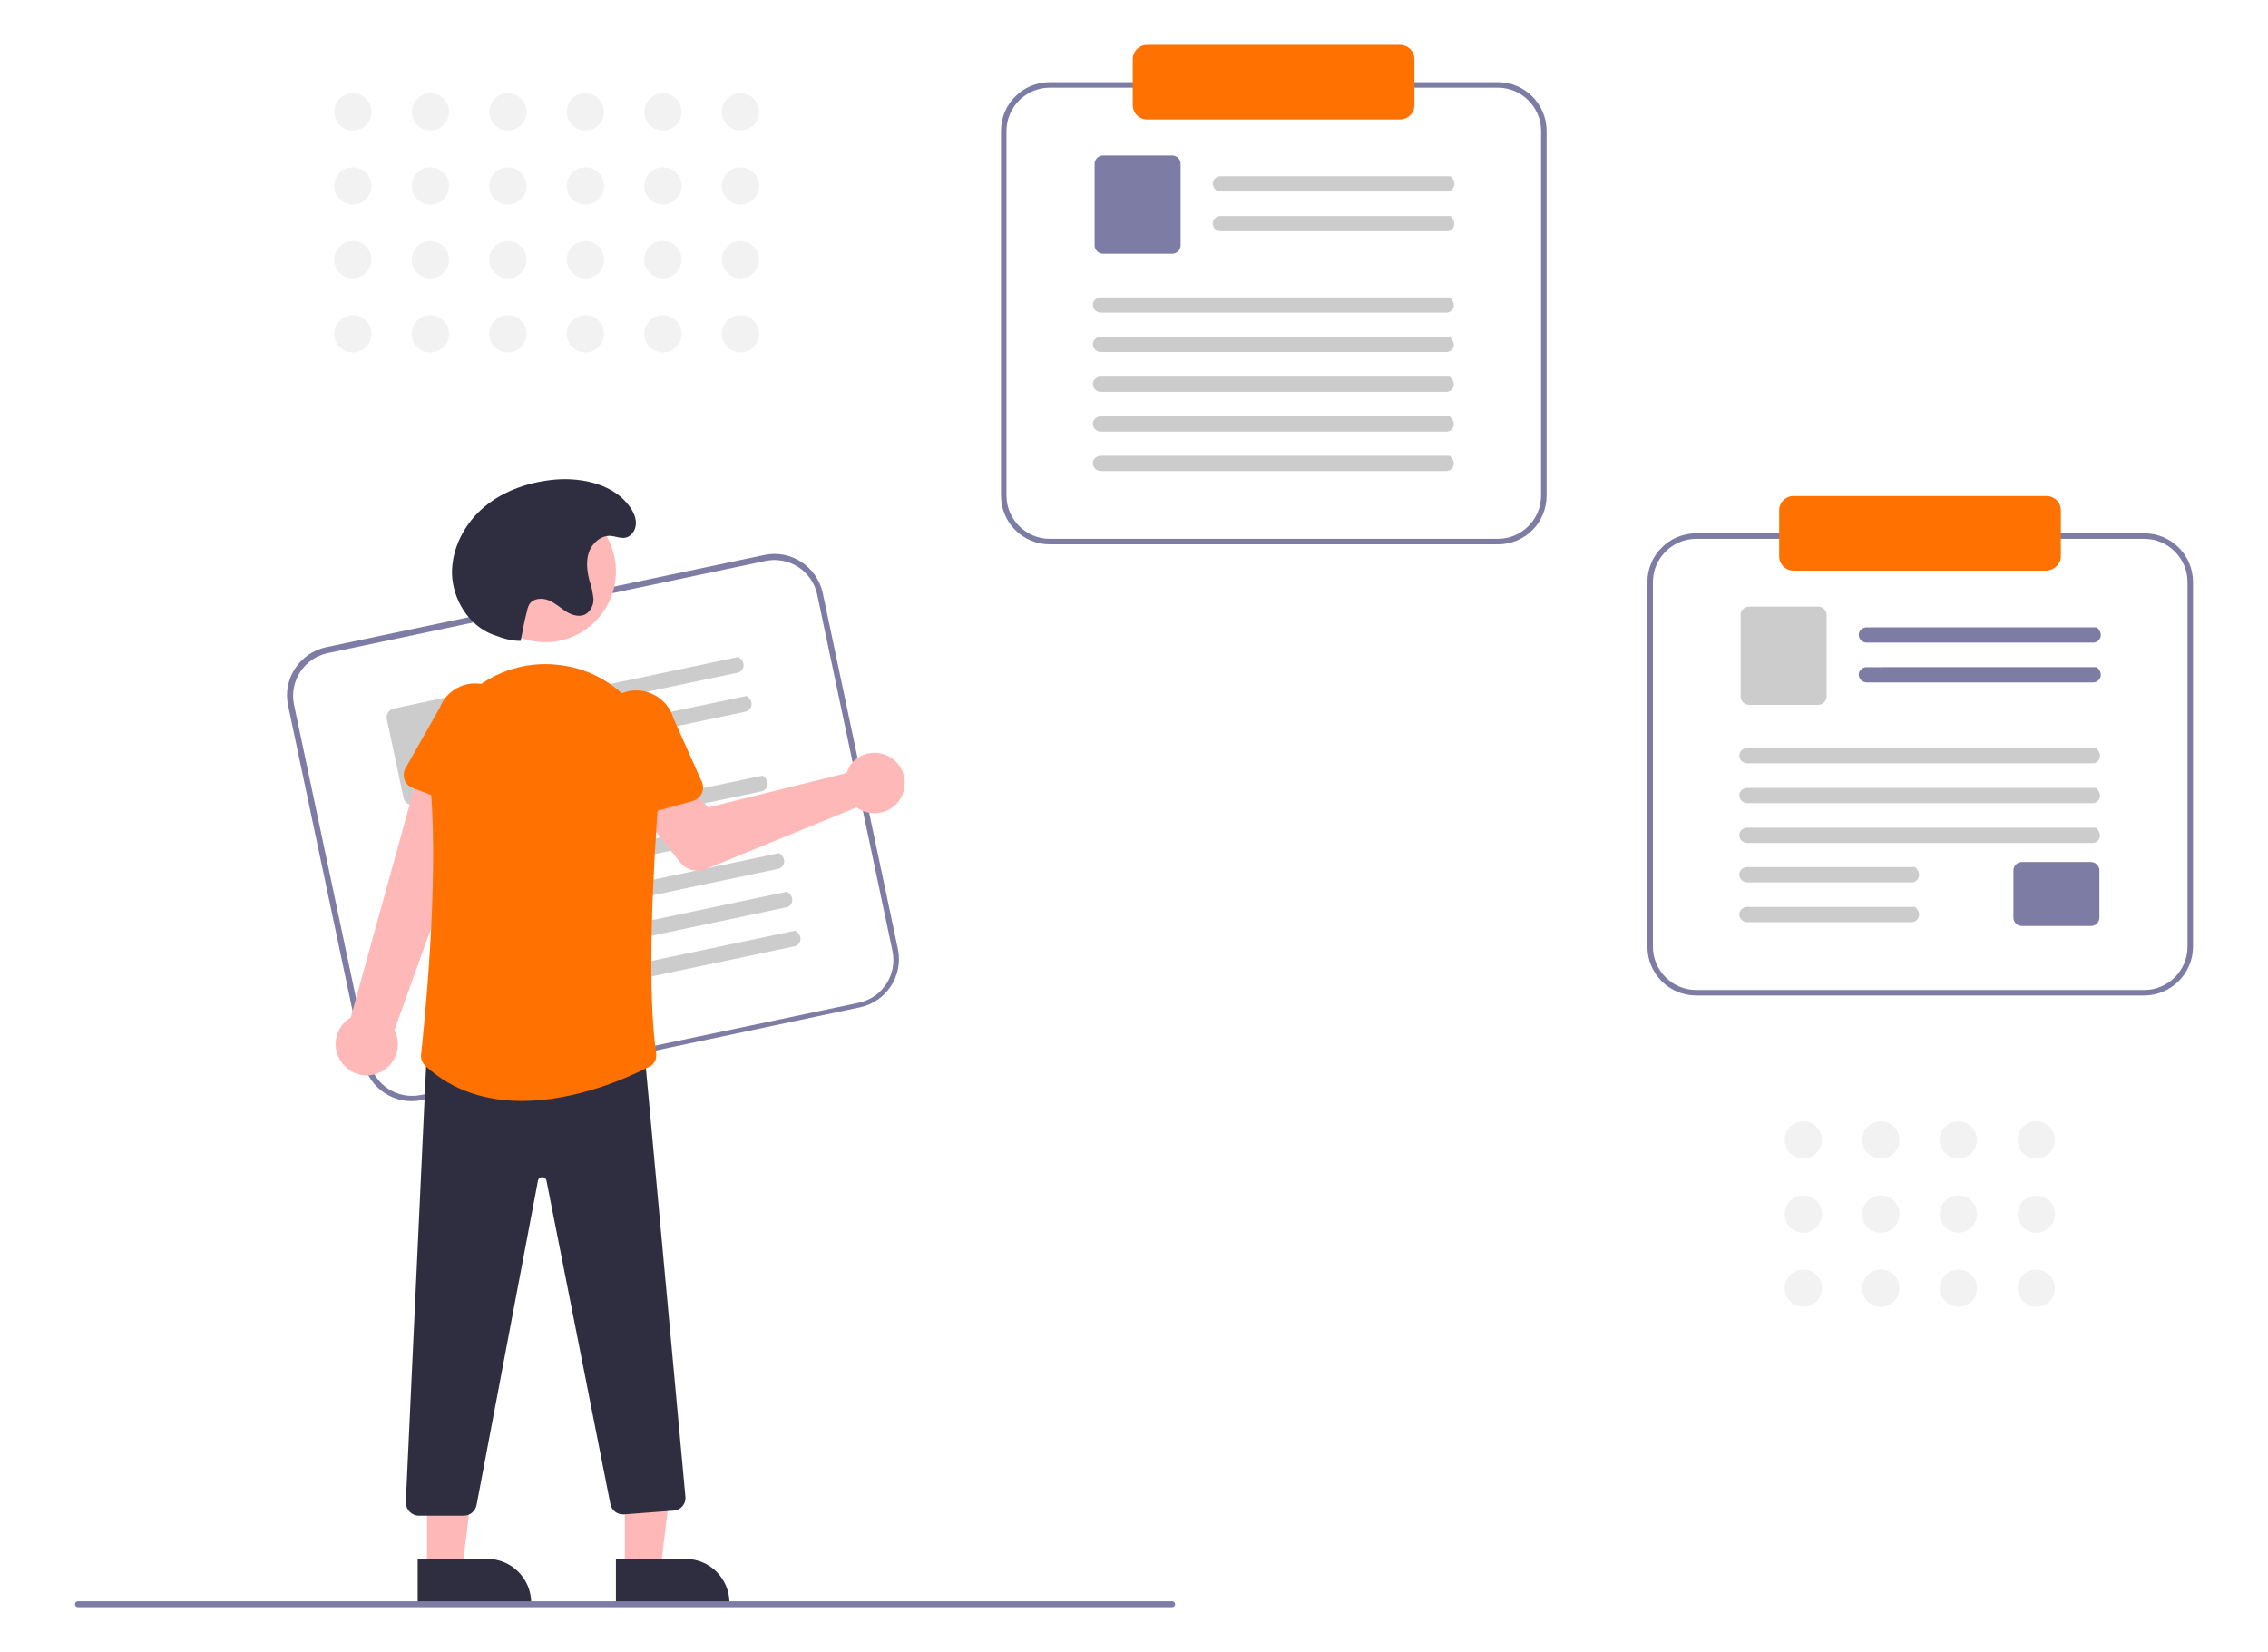 <svg xmlns="http://www.w3.org/2000/svg" xmlns:xlink="http://www.w3.org/1999/xlink" id="f710b5b1-eef6-41aa-8f14-e8820eb000f8" viewBox="0 0 535.4 390" style="enable-background:new 0 0 535.4 390;"><style>.st0{fill:#7D7CA5;}
.st1{fill:#CCCCCC;}
.st2{fill:#FFB8B8;}
.st3{fill:#FF7100;}
.st4{fill:#2F2E41;}
.st5{fill:#F2F2F2;}</style><path class="st0" d="M203 237.8 99.5 259.7c-6.2 1.3-12.3-2.7-13.7-8.9L68 166.5c-1.3-6.2 2.7-12.3 8.9-13.7L180.5 131c6.2-1.3 12.3 2.7 13.7 8.9l17.8 84.3C213.2 230.4 209.2 236.5 203 237.8zM77.3 154.2c-5.5 1.2-9 6.6-7.9 12.1l17.8 84.3c1.2 5.5 6.6 9 12.1 7.9l103.5-21.8c5.5-1.2 9-6.6 7.9-12.1l-17.8-84.3c-1.2-5.5-6.6-9-12.1-7.9L77.3 154.2z"/><path id="ea648e8d-1b31-4ae2-9566-f54bfd0d94c9" class="st1" d="M174.1 158.8l-52.2 11c-.9.2-1.9-.3-2.2-1.3s.3-1.9 1.3-2.2h.1l53.2-11.2C176.3 156.3 175.6 158.5 174.1 158.8z"/><path id="b4f9d9e0-1a47-44a2-8a19-0d88a6e9c18f" class="st1" d="M176 168l-52.2 11c-.9.2-1.9-.3-2.2-1.3s.3-1.9 1.3-2.2h.1l53.2-11.2C178.2 165.5 177.5 167.6 176 168z"/><path id="e168965a-63e1-4676-8cbb-3e09d33a4a3f" class="st1" d="M113.6 186.6 97.7 190c-1.1.2-2.1-.5-2.4-1.5l-4-18.8c-.2-1.1.5-2.1 1.5-2.4l15.9-3.4c1.1-.2 2.1.5 2.4 1.5l4 18.8C115.4 185.3 114.7 186.3 113.6 186.6z"/><path id="af0ff97e-1a3a-4f6f-a511-2c807a938985" class="st1" d="M179.8 186.8l-79.7 16.8c-.9.2-1.9-.3-2.2-1.3s.3-1.9 1.3-2.2h.1l80.7-17C182 184.3 181.3 186.4 179.8 186.8z"/><path id="e60f2d91-ad3b-421b-94cb-3aa0f5092f21" class="st1" d="M181.7 195.9 102 212.7c-.9.2-1.9-.3-2.2-1.3s.3-1.9 1.3-2.2h.1l80.7-17C183.9 193.4 183.3 195.6 181.7 195.9z"/><path id="a5554f8b-57e8-4c3b-815c-c76cc46b61b5" class="st1" d="M183.7 205.1 104 221.9c-.9.2-1.9-.3-2.2-1.3s.3-1.9 1.3-2.2h.1l80.7-17C185.9 202.6 185.2 204.8 183.7 205.1z"/><path id="eee68bf7-fbe9-4bfc-85ae-b0141fb14f45" class="st1" d="M185.6 214.2 105.9 231c-.9.2-1.9-.3-2.2-1.3s.3-1.9 1.3-2.2h.1l80.7-17C187.8 211.8 187.1 213.9 185.6 214.2z"/><path id="b9a7afa1-162f-46e2-88e2-f572ab59fc71" class="st1" d="M187.5 223.4l-79.7 16.8c-.9.2-1.9-.3-2.2-1.3s.3-1.9 1.3-2.2h.1l80.7-17C189.7 220.9 189.1 223.1 187.5 223.4z"/><path class="st2" d="M200.3 181.5c-.2.3-.3.7-.5 1l-32.6 8.1-5.7-5.9-10 7.4 9 11.4c1.5 1.9 4.1 2.6 6.3 1.6l35.4-14.5c3.2 2.3 7.6 1.7 10-1.5 2.3-3.2 1.7-7.6-1.5-10-3.2-2.3-7.6-1.7-10 1.5C200.6 181 200.4 181.2 200.3 181.5z"/><path class="st2" d="M88.8 253.5c3.8-1.2 6-5.3 4.8-9.1-.1-.4-.3-.8-.5-1.2l22.5-62.4L1e2 178l-17.2 62.2c-3.5 2.1-4.6 6.6-2.5 10.1C82.1 253.2 85.6 254.6 88.8 253.5z"/><path class="st3" d="M112.8 191.9 97.4 186c-1.7-.6-2.5-2.5-1.9-4.2.1-.1.1-.3.2-.4l8.1-14.3c1.8-4.7 7.1-7 11.7-5.1 4.6 1.8 7 7 5.2 11.7l-3.6 16c-.4 1.8-2.1 2.9-3.9 2.5C113.1 192 112.9 191.9 112.8 191.9z"/><polygon class="st2" points="147.5,370.7 155.9,370.7 159.8,338.7 147.5,338.7"/><path class="st4" d="M145.4 368h16.4.0c5.8.0 10.4 4.7 10.4 10.4v.3h-26.8V368z"/><polygon class="st2" points="100.8,370.7 109.1,370.7 113,338.7 100.8,338.7"/><path class="st4" d="M98.6 368H115h0c5.8.0 10.4 4.7 10.4 10.4v.3H98.6L98.6 368z"/><path class="st4" d="M109.5 357.8H98.9c-1.7.0-3.1-1.4-3.1-3.1v-.1l5-107.4h.3l50.8-1.3 9.9 107.4c.2 1.7-1.1 3.2-2.7 3.3l-11.8.9c-1.5.1-2.9-.9-3.2-2.4L129 278.7c-.1-.5-.5-.8-1-.8h0c-.5.0-.9.3-1 .8l-14.5 76.6C112.2 356.8 110.9 357.8 109.5 357.8z"/><circle class="st2" cx="128.7" cy="134.9" r="16.7"/><path class="st3" d="M123.2 259.9c-7.9.0-16.1-2.1-22.8-8.3-.7-.7-1.1-1.6-1-2.6.7-6.5 4.2-40.1 2.3-62.5-.8-8.5 2.5-16.9 8.8-22.6 6.2-5.7 14.7-8.2 23-6.7h0c.2.0.4.1.6.1 13.3 2.6 22.6 14.9 21.5 28.7-1.5 20.1-2.9 47.3-.7 62.7.2 1.3-.5 2.6-1.6 3.1C148.3 254.4 136 259.9 123.2 259.9z"/><path class="st3" d="M144.9 193.1c-.8-.5-1.3-1.4-1.4-2.3l-2-16.3c-1.3-4.8 1.5-9.8 6.3-11.2 4.8-1.3 9.8 1.5 11.2 6.3l6.7 15c.7 1.6.0 3.6-1.7 4.3-.1.1-.3.1-.5.2l-15.9 4.4C146.7 193.8 145.7 193.6 144.9 193.1z"/><path class="st4" d="M122.9 151.3c-1.6.0-3.1-.3-4.6-.8-.6-.2-1.3-.5-2-.7-5.7-2.2-9.4-8.3-9.6-14.3-.1-6.1 3-12 7.7-15.9s10.8-5.9 16.8-6.4c6.5-.5 13.9 1.2 17.6 6.6 1 1.5 1.7 3.2 1.1 5-.2.5-.5 1-.9 1.4-1.6 1.5-3.3.4-4.9.3-2.3-.1-4.3 1.7-5.1 3.9-.7 2.2-.4 4.6.2 6.8.5 1.3.7 2.7.9 4.1.1 1.4-.6 2.8-1.7 3.6-1.4.9-3.3.4-4.7-.5-1.4-.9-2.7-2.1-4.2-2.7s-3.6-.5-4.5.9c-.3.5-.5 1.1-.6 1.7C123.5 147.8 123.7 147.6 122.9 151.3z"/><path class="st0" d="M353.6 128.5H247.8c-6.4.0-11.5-5.2-11.5-11.5V30.9c0-6.4 5.2-11.5 11.5-11.5h105.8c6.4.0 11.5 5.2 11.5 11.5V117C365.1 123.4 360 128.5 353.6 128.5zM247.8 20.7c-5.6.0-10.2 4.6-10.2 10.2V117c0 5.6 4.6 10.2 10.2 10.2h105.8c5.6.0 10.2-4.6 10.2-10.2V30.9c0-5.6-4.6-10.2-10.2-10.2H247.8z"/><path id="eb40ba0f-f2ca-41e6-ba2e-bd824fb45cdc" class="st1" d="M341.6 45.2h-53.4c-1 0-1.8-.7-1.9-1.7-.1-1 .7-1.8 1.7-1.9h.1 54.3C344.2 43.2 343.1 45.2 341.6 45.2z"/><path id="ea390b26-798a-41d7-8695-eb41cfeb13d4" class="st1" d="M341.6 54.6h-53.4c-1 0-1.8-.7-1.9-1.7-.1-1 .7-1.8 1.7-1.9h.1 54.3C344.2 52.6 343.1 54.6 341.6 54.6z"/><path id="f9b4f79e-9356-48bc-89d8-91f80de67df3" class="st0" d="M276.7 59.9h-16.3c-1.1.0-2-.9-2-2V38.7c0-1.1.9-2 2-2h16.3c1.1.0 2 .9 2 2v19.2C278.7 59 277.8 59.9 276.7 59.9z"/><path id="f3294a48-db04-45e1-afc8-dab6eb28e529" class="st1" d="M341.4 73.8h-81.5c-1 0-1.8-.7-1.9-1.7-.1-1 .7-1.8 1.7-1.9h.1 82.4C344.1 71.8 343 73.8 341.4 73.8z"/><path id="bb6dba8b-bb0a-4f92-a6ea-c6252f741607" class="st1" d="M341.4 83.1h-81.5c-1 0-1.8-.7-1.9-1.7-.1-1 .7-1.8 1.7-1.9h.1 82.4C344.1 81.2 343 83.1 341.4 83.1z"/><path id="b1d451cb-91ad-40cf-876e-6a74c98e5c4f" class="st1" d="M341.4 92.5h-81.5c-1 0-1.8-.7-1.9-1.7-.1-1 .7-1.8 1.7-1.9h.1 82.4C344.1 90.5 343 92.5 341.4 92.5z"/><path id="bcef27e7-bcca-4cc4-a6d4-200e9e04132c" class="st1" d="M341.4 101.9h-81.5c-1 0-1.8-.7-1.9-1.7-.1-1 .7-1.8 1.7-1.9h.1 82.4C344.1 99.9 343 101.9 341.4 101.9z"/><path id="ed29f808-f3a3-4ac8-bd45-563f73aa9d8b" class="st1" d="M341.4 111.2h-81.5c-1 0-1.8-.7-1.9-1.7-.1-1 .7-1.8 1.7-1.9h.1 82.4C344.1 109.2 343 111.2 341.4 111.2z"/><path class="st3" d="M330.5 10.6c1.9.0 3.4 1.5 3.4 3.4v10.8c0 1.9-1.5 3.4-3.4 3.4h-59.7c-1.9.0-3.4-1.5-3.4-3.4V14c0-1.9 1.5-3.4 3.4-3.4"/><path class="st0" d="M506.2 235H400.4c-6.4.0-11.5-5.2-11.5-11.5v-86.1c0-6.4 5.2-11.5 11.5-11.5h105.8c6.4.0 11.5 5.2 11.5 11.5v86.1C517.7 229.8 512.5 235 506.2 235zM400.4 127.2c-5.6.0-10.2 4.6-10.2 10.2v86.1c0 5.6 4.6 10.2 10.2 10.2h105.8c5.6.0 10.2-4.6 10.2-10.2v-86.1c0-5.6-4.6-10.2-10.2-10.2H400.4z"/><path id="ab56b95a-ad0a-4db6-b885-1de339e59248" class="st0" d="M494.1 151.7h-53.4c-1 0-1.8-.7-1.9-1.7-.1-1 .7-1.8 1.7-1.9h.1H495C496.8 149.7 495.7 151.7 494.1 151.7z"/><path id="a65ba0e0-92d5-467b-b937-6962ba88422c" class="st0" d="M494.1 161.1h-53.4c-1 0-1.8-.7-1.9-1.7-.1-1 .7-1.8 1.7-1.9h.1H495C496.8 159.1 495.7 161.1 494.1 161.1z"/><path id="fb801fe4-3edc-4e65-9957-dec023933e0a" class="st1" d="M429.2 166.4h-16.3c-1.1.0-2-.9-2-2v-19.2c0-1.1.9-2 2-2h16.3c1.1.0 2 .9 2 2v19.2C431.2 165.5 430.3 166.4 429.2 166.4z"/><path id="faab0864-6611-44c5-86ab-6dd51d336b1d" class="st0" d="M493.6 218.6h-16.3c-1.1.0-2-.9-2-2v-11.1c0-1.1.9-2 2-2h16.3c1.1.0 2 .9 2 2v11.1C495.6 217.7 494.7 218.6 493.6 218.6z"/><path id="ada3facf-2b93-40cb-83c6-b6d8dc380c35" class="st1" d="M494 180.2h-81.5c-1 0-1.8-.7-1.9-1.7-.1-1 .7-1.8 1.7-1.9h.1 82.4C496.6 178.2 495.5 180.2 494 180.2z"/><path id="a50891a7-c495-4965-ab40-a1f907e5cce2" class="st1" d="M494 189.6h-81.5c-1 0-1.8-.7-1.9-1.7-.1-1 .7-1.8 1.7-1.9h.1 82.4C496.6 187.6 495.5 189.6 494 189.6z"/><path id="f645be9d-0c31-4d92-bfb2-feede413f090" class="st1" d="M494 199h-81.5c-1 0-1.8-.7-1.9-1.7-.1-1 .7-1.8 1.7-1.9h.1 82.4C496.6 197 495.5 199 494 199z"/><path id="f96ba49d-c571-4857-91da-e214cd5ba82f" class="st1" d="M451.3 208.3h-38.8c-1 0-1.8-.7-1.9-1.7-.1-1 .7-1.8 1.7-1.9h.1 39.7C453.9 206.3 452.8 208.3 451.3 208.3z"/><path id="a7214c6f-9d52-425a-b9ef-635698aec079" class="st1" d="M451.3 217.7h-38.8c-1 0-1.8-.7-1.9-1.7-.1-1 .7-1.8 1.7-1.9h.1 39.7C453.9 215.7 452.8 217.7 451.3 217.7z"/><path class="st3" d="M483.1 134.7h-59.7c-1.9.0-3.4-1.5-3.4-3.4v-10.8c0-1.9 1.5-3.4 3.4-3.4h59.7c1.9.0 3.4 1.5 3.4 3.4v10.8C486.5 133.1 485 134.6 483.1 134.7z"/><path class="st0" d="M276.7 379.4H18.4c-.4.0-.7-.3-.7-.7s.3-.7.7-.7h258.3c.4.0.7.3.7.7C277.4 379.1 277.1 379.4 276.7 379.4z"/><circle class="st5" cx="83.3" cy="26.4" r="4.4"/><circle class="st5" cx="83.3" cy="43.9" r="4.4"/><circle class="st5" cx="83.3" cy="61.3" r="4.4"/><circle class="st5" cx="83.3" cy="78.8" r="4.4"/><circle class="st5" cx="101.6" cy="26.4" r="4.4"/><circle class="st5" cx="101.6" cy="43.9" r="4.4"/><circle class="st5" cx="101.6" cy="61.3" r="4.4"/><circle class="st5" cx="101.6" cy="78.8" r="4.4"/><circle class="st5" cx="119.9" cy="26.4" r="4.4"/><circle class="st5" cx="119.9" cy="43.9" r="4.4"/><circle class="st5" cx="119.9" cy="61.3" r="4.4"/><circle class="st5" cx="119.9" cy="78.8" r="4.4"/><circle class="st5" cx="138.2" cy="26.4" r="4.4"/><circle class="st5" cx="138.2" cy="43.9" r="4.4"/><circle class="st5" cx="138.2" cy="61.3" r="4.4"/><circle class="st5" cx="138.2" cy="78.8" r="4.4"/><circle class="st5" cx="156.5" cy="26.4" r="4.4"/><circle class="st5" cx="156.5" cy="43.9" r="4.4"/><circle class="st5" cx="156.5" cy="61.3" r="4.4"/><circle class="st5" cx="156.5" cy="78.8" r="4.4"/><circle class="st5" cx="174.8" cy="26.4" r="4.4"/><circle class="st5" cx="174.8" cy="43.9" r="4.4"/><circle class="st5" cx="174.8" cy="61.3" r="4.4"/><circle class="st5" cx="174.8" cy="78.8" r="4.4"/><circle class="st5" cx="425.7" cy="269.1" r="4.4"/><circle class="st5" cx="425.7" cy="286.6" r="4.4"/><circle class="st5" cx="425.7" cy="304.1" r="4.4"/><circle class="st5" cx="444" cy="269.1" r="4.4"/><circle class="st5" cx="444" cy="286.6" r="4.4"/><circle class="st5" cx="444" cy="304.1" r="4.4"/><circle class="st5" cx="462.3" cy="269.1" r="4.4"/><circle class="st5" cx="462.3" cy="286.6" r="4.4"/><circle class="st5" cx="462.3" cy="304.1" r="4.4"/><circle class="st5" cx="480.7" cy="269.1" r="4.4"/><circle class="st5" cx="480.7" cy="286.6" r="4.4"/><circle class="st5" cx="480.7" cy="304.1" r="4.4"/></svg>
